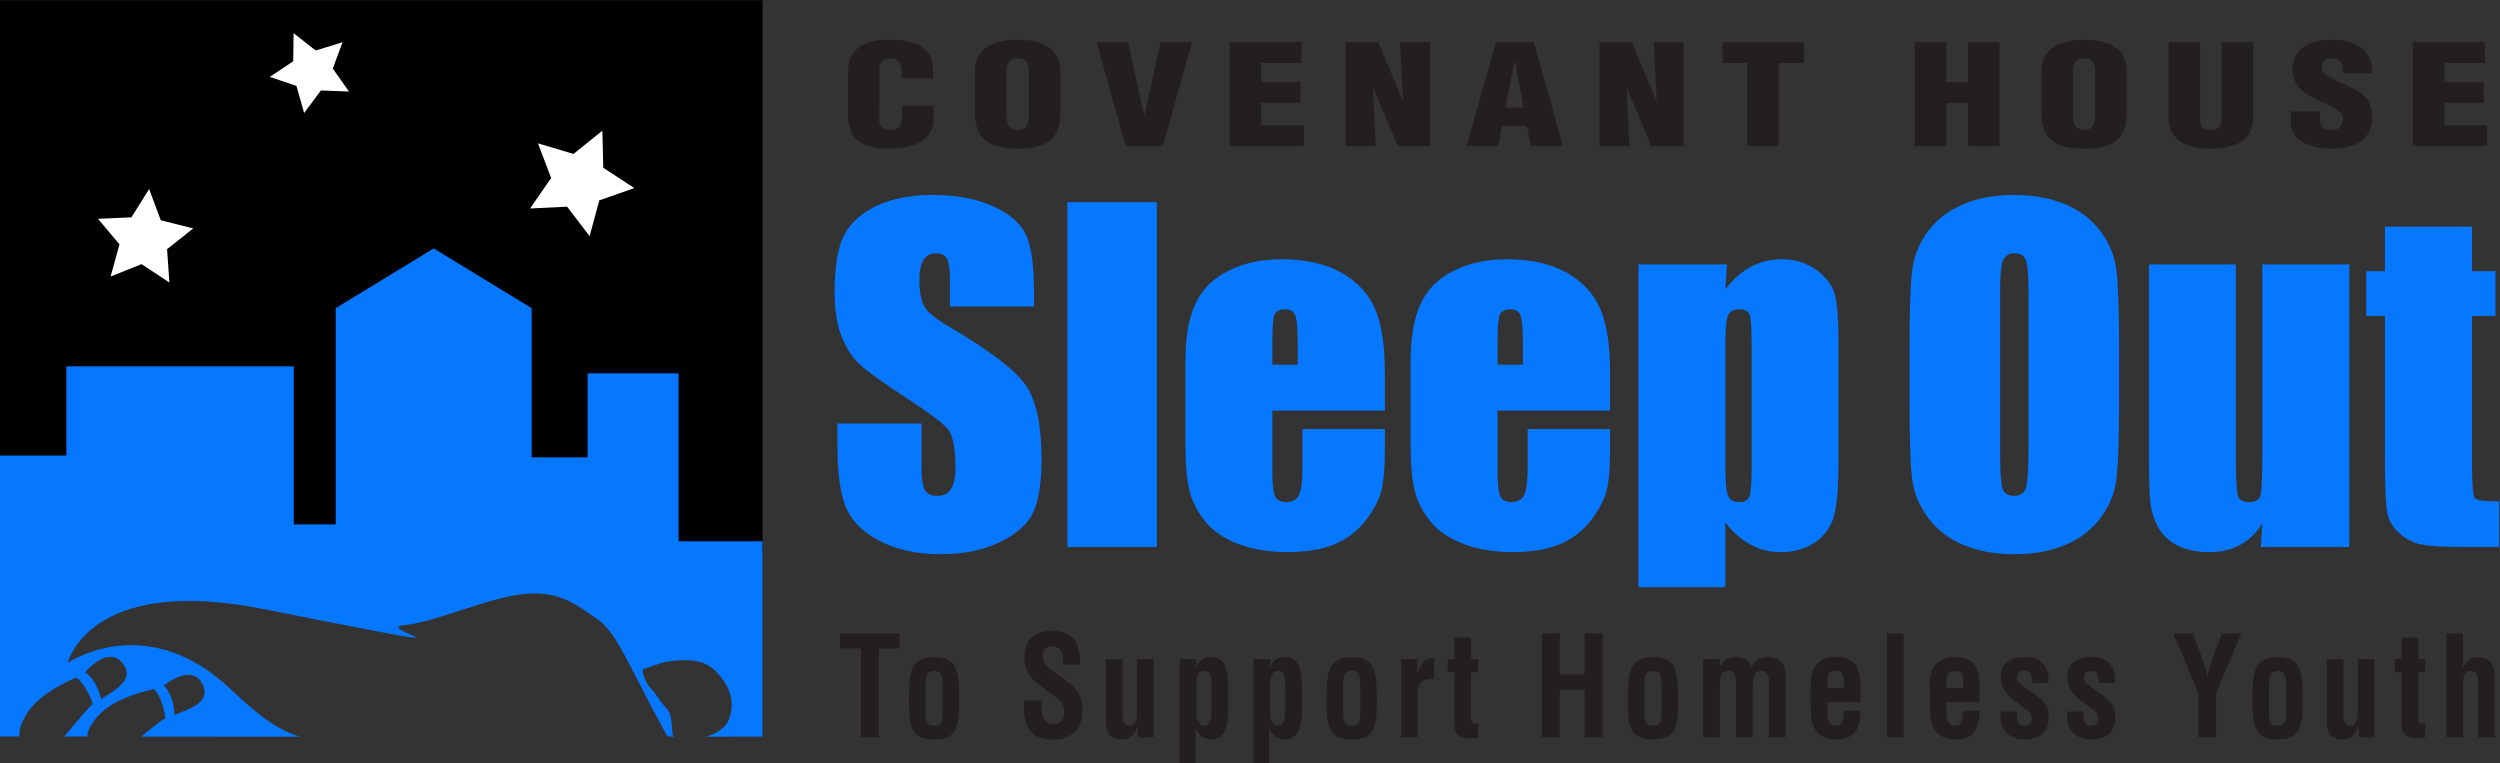<?xml version="1.0" encoding="UTF-8" standalone="no"?>
<!-- Created with Inkscape (http://www.inkscape.org/) -->

<svg
   xmlns:dc="http://purl.org/dc/elements/1.1/"
   xmlns:cc="http://creativecommons.org/ns#"
   xmlns:rdf="http://www.w3.org/1999/02/22-rdf-syntax-ns#"
   xmlns:svg="http://www.w3.org/2000/svg"
   xmlns="http://www.w3.org/2000/svg"
   xmlns:sodipodi="http://sodipodi.sourceforge.net/DTD/sodipodi-0.dtd"
   xmlns:inkscape="http://www.inkscape.org/namespaces/inkscape"
   version="1.1"
   id="svg2"
   xml:space="preserve"
   width="419.828"
   height="128.194"
   viewBox="0 0 419.828 128.194"
   sodipodi:docname="SleepOutLogo-web.svg"
   inkscape:version="0.92.4 (5da689c313, 2019-01-14)"><rect x="0" y="0" width="419.828" height="128.194" fill="#333333" stroke="none"/><defs
     id="defs6" /><sodipodi:namedview
     pagecolor="#ffffff"
     bordercolor="#666666"
     borderopacity="1"
     objecttolerance="10"
     gridtolerance="10"
     guidetolerance="10"
     inkscape:pageopacity="0"
     inkscape:pageshadow="2"
     inkscape:window-width="1440"
     inkscape:window-height="847"
     id="namedview4"
     showgrid="false"
     inkscape:zoom="4.1403508"
     inkscape:cx="65.205086"
     inkscape:cy="67.697461"
     inkscape:window-x="1347"
     inkscape:window-y="1072"
     inkscape:window-maximized="1"
     inkscape:current-layer="g10" /><g
     id="g10"
     inkscape:groupmode="layer"
     inkscape:label="ink_ext_XXXXXX"
     transform="matrix(1.333,0,0,-1.333,-144.323,193.402)"><path
       inkscape:connector-curvature="0"
       id="path152"
       style="fill:#000000;fill-opacity:1;fill-rule:nonzero;stroke:none;stroke-width:0.1"
       d="m 108.242,75.125 h 96.09 v 69.926 h -96.09 z" /><path
       inkscape:connector-curvature="0"
       id="path154"
       style="fill:#ffffff;fill-opacity:1;fill-rule:nonzero;stroke:none;stroke-width:0.1"
       d="m 127.055,121.273 1.472,-3.937 4.082,-1.024 -3.293,-2.617 0.293,-4.199 -3.507,2.32 -3.903,-1.57 1.121,4.055 -2.703,3.222 4.207,0.184 z" /><path
       inkscape:connector-curvature="0"
       id="path156"
       style="fill:#ffffff;fill-opacity:1;fill-rule:nonzero;stroke:none;stroke-width:0.1"
       d="m 182.547,115.34 -2.836,3.711 -4.664,-0.227 2.656,3.84 -1.66,4.367 4.473,-1.336 3.64,2.926 0.114,-4.668 3.91,-2.558 -4.41,-1.547 z" /><path
       inkscape:connector-curvature="0"
       id="path158"
       style="fill:#ffffff;fill-opacity:1;fill-rule:nonzero;stroke:none;stroke-width:0.1"
       d="m 152.238,133.555 -3.535,0.14 -2.121,-2.84 -0.965,3.407 -3.351,1.14 2.941,1.969 0.051,3.543 2.781,-2.191 3.383,1.047 -1.227,-3.321 z" /><path
       inkscape:connector-curvature="0"
       id="path160"
       style="fill:#0677ff;fill-opacity:1;fill-rule:nonzero;stroke:none;stroke-width:0.1"
       d="m 133.731,59.004 c -1.406,2.543 -4.824,-0.277 -4.824,-0.277 1.356,-1.329 1.332,-3.727 1.332,-3.727 1.313,0.625 4.895,1.465 3.492,4.004 m -10.058,2.578 c -1.86,2.23 -4.684,-1.184 -4.684,-1.184 1.582,-1.046 2.012,-3.406 2.012,-3.406 1.172,0.86 4.531,2.36 2.672,4.59 m 2.39,-9.293 c 1.547,1.266 2.661,2.16 3.055,2.301 0,0 -0.258,2.347 -1.41,3.68 0,0 -4.926,-0.868 -7.129,-3.422 -0.984,-1.141 -1.309,-1.914 -1.312,-2.536 l -2.899,-0.023 c 1.813,2.176 3.156,3.824 3.609,4.09 0,0 -0.699,2.254 -2.078,3.344 0,0 -4.679,-1.778 -6.359,-4.7 -0.738,-1.289 -0.914,-2.105 -0.813,-2.711 h -2.484 v 35.387 h 8.387 v 11.238 h 28.649 V 79.02 h 5.285 v 27.246 l 12.341,7.527 12.341,-7.527 V 87.477 h 7.051 v 10.578 h 11.461 V 76.902 H 204.332 V 52.289 l -7.144,-0.004 c 1.707,0.445 2.605,1.375 2.914,2.164 0.578,1.488 0.511,3.297 -0.786,5.047 -1.218,1.652 -2.363,2.418 -4.726,2.418 -2.363,0 -3.449,-0.5 -3.449,-0.5 l -1.809,-0.602 c -0.344,-0.199 0.356,-1.949 0.906,-2.449 0.551,-0.5 1.301,-1.703 1.301,-1.703 0,0 0.727,-0.851 0.824,-0.965 0.789,-0.918 0.371,-3.203 0.821,-3.406 l -0.832,0.023 c -4.817,8.723 -6.329,13.11 -8.852,14.793 -2.523,1.68 -4.52,3.575 -9.145,3.153 -4.621,-0.422 -11.035,-3.524 -15.239,-3.942 -4.203,-0.421 14.314,-4.324 -17.657,2.047 -21.993,4.387 -24.646,-6.777 -24.646,-6.777 0,0 9.207,6.328 19.443,-2.363 2.226,-1.895 5.715,-5.793 9.82,-6.938 z" /><path
       inkscape:connector-curvature="0"
       id="path162"
       style="fill:#0677ff;fill-opacity:1;fill-rule:nonzero;stroke:none;stroke-width:0.1"
       d="m 238.535,106.469 h -10.597 v 3.222 c 0,1.504 -0.133,2.461 -0.407,2.871 -0.269,0.411 -0.722,0.618 -1.355,0.618 -0.688,0 -1.203,-0.278 -1.559,-0.836 -0.351,-0.555 -0.527,-1.395 -0.527,-2.52 0,-1.453 0.199,-2.543 0.594,-3.277 0.379,-0.735 1.453,-1.621 3.222,-2.656 5.082,-2.985 8.278,-5.434 9.598,-7.348 1.32,-1.914 1.976,-5 1.976,-9.258 0,-3.094 -0.363,-5.375 -1.093,-6.84 -0.735,-1.468 -2.149,-2.699 -4.242,-3.691 -2.098,-0.992 -4.536,-1.488 -7.317,-1.488 -3.055,0 -5.66,0.574 -7.82,1.718 -2.16,1.145 -3.57,2.602 -4.242,4.375 -0.668,1.77 -1,4.282 -1,7.539 v 2.844 h 10.593 v -5.289 c 0,-1.629 0.153,-2.672 0.45,-3.137 0.296,-0.464 0.828,-0.699 1.586,-0.699 0.757,0 1.324,0.293 1.691,0.887 0.371,0.59 0.559,1.465 0.559,2.629 0,2.558 -0.352,4.23 -1.059,5.019 -0.723,0.785 -2.5,2.098 -5.34,3.942 -2.836,1.859 -4.715,3.211 -5.637,4.051 -0.921,0.843 -1.683,2.003 -2.289,3.488 -0.605,1.484 -0.906,3.383 -0.906,5.691 0,3.324 0.43,5.754 1.285,7.297 0.86,1.539 2.246,2.742 4.16,3.609 1.914,0.864 4.231,1.301 6.938,1.301 2.965,0 5.488,-0.476 7.574,-1.422 2.086,-0.949 3.469,-2.144 4.149,-3.582 0.675,-1.441 1.015,-3.886 1.015,-7.34 z" /><path
       inkscape:connector-curvature="0"
       id="path164"
       style="fill:#0677ff;fill-opacity:1;fill-rule:nonzero;stroke:none;stroke-width:0.1"
       d="m 242.734,76.176 h 11.273 v 43.441 h -11.273 z" /><path
       inkscape:connector-curvature="0"
       id="path166"
       style="fill:#0677ff;fill-opacity:1;fill-rule:nonzero;stroke:none;stroke-width:0.1"
       d="m 271.758,99.145 v 2.605 c 0,1.84 -0.102,3.031 -0.297,3.566 -0.199,0.536 -0.606,0.805 -1.219,0.805 -0.758,0 -1.23,-0.226 -1.41,-0.684 -0.18,-0.457 -0.273,-1.687 -0.273,-3.687 v -2.605 z m 10.976,-5.797 h -14.175 v -7.7 c 0,-1.609 0.121,-2.648 0.355,-3.109 0.234,-0.465 0.684,-0.699 1.352,-0.699 0.832,0 1.39,0.308 1.668,0.926 0.281,0.617 0.421,1.812 0.421,3.582 v 4.695 h 10.379 v -2.629 c 0,-2.203 -0.14,-3.891 -0.421,-5.074 -0.282,-1.176 -0.934,-2.442 -1.965,-3.781 -1.028,-1.34 -2.332,-2.348 -3.914,-3.02 -1.582,-0.668 -3.567,-1.004 -5.95,-1.004 -2.312,0 -4.355,0.332 -6.125,0.992 -1.769,0.66 -3.148,1.571 -4.132,2.723 -0.985,1.156 -1.664,2.422 -2.047,3.809 -0.379,1.386 -0.567,3.402 -0.567,6.054 v 10.383 c 0,3.109 0.422,5.566 1.274,7.363 0.847,1.801 2.238,3.176 4.172,4.133 1.933,0.957 4.156,1.434 6.668,1.434 3.07,0 5.601,-0.574 7.601,-1.731 1.996,-1.152 3.395,-2.683 4.199,-4.586 0.805,-1.906 1.207,-4.586 1.207,-8.035 z" /><path
       inkscape:connector-curvature="0"
       id="path168"
       style="fill:#0677ff;fill-opacity:1;fill-rule:nonzero;stroke:none;stroke-width:0.1"
       d="m 300.133,99.145 v 2.605 c 0,1.84 -0.102,3.031 -0.301,3.566 -0.195,0.536 -0.602,0.805 -1.219,0.805 -0.758,0 -1.226,-0.226 -1.41,-0.684 -0.176,-0.457 -0.269,-1.687 -0.269,-3.687 v -2.605 z m 10.976,-5.797 h -14.175 v -7.7 c 0,-1.609 0.117,-2.648 0.351,-3.109 0.235,-0.465 0.688,-0.699 1.356,-0.699 0.832,0 1.386,0.308 1.668,0.926 0.277,0.617 0.421,1.812 0.421,3.582 v 4.695 h 10.379 v -2.629 c 0,-2.203 -0.144,-3.891 -0.421,-5.074 -0.282,-1.176 -0.938,-2.442 -1.965,-3.781 -1.032,-1.34 -2.336,-2.348 -3.914,-3.02 -1.582,-0.668 -3.567,-1.004 -5.95,-1.004 -2.316,0 -4.355,0.332 -6.125,0.992 -1.773,0.66 -3.148,1.571 -4.132,2.723 -0.989,1.156 -1.664,2.422 -2.047,3.809 -0.379,1.386 -0.571,3.402 -0.571,6.054 v 10.383 c 0,3.109 0.426,5.566 1.278,7.363 0.847,1.801 2.238,3.176 4.172,4.133 1.929,0.957 4.152,1.434 6.668,1.434 3.066,0 5.601,-0.574 7.597,-1.731 1.996,-1.152 3.399,-2.683 4.203,-4.586 0.801,-1.906 1.207,-4.586 1.207,-8.035 z" /><path
       inkscape:connector-curvature="0"
       id="path170"
       style="fill:#0677ff;fill-opacity:1;fill-rule:nonzero;stroke:none;stroke-width:0.1"
       d="m 328.941,101.426 c 0,2.199 -0.086,3.531 -0.246,3.996 -0.164,0.465 -0.613,0.699 -1.355,0.699 -0.723,0 -1.188,-0.266 -1.395,-0.805 -0.211,-0.535 -0.316,-1.832 -0.316,-3.89 V 86.668 c 0,-2.145 0.113,-3.484 0.328,-4.023 0.215,-0.536 0.688,-0.805 1.41,-0.805 0.703,0 1.141,0.246 1.313,0.738 0.172,0.492 0.261,1.684 0.261,3.578 z m -3.117,10.355 -0.195,-3.144 c 0.98,1.273 2.051,2.222 3.226,2.851 1.176,0.625 2.461,0.938 3.852,0.938 1.695,0 3.164,-0.449 4.402,-1.356 1.235,-0.902 2.012,-1.945 2.317,-3.125 0.308,-1.179 0.457,-3.183 0.457,-6.008 V 86.937 c 0,-3.238 -0.192,-5.539 -0.578,-6.91 -0.391,-1.367 -1.184,-2.457 -2.387,-3.273 -1.203,-0.813 -2.652,-1.223 -4.348,-1.223 -1.355,0 -2.609,0.317 -3.769,0.946 -1.156,0.628 -2.215,1.554 -3.172,2.793 V 71.109 h -10.945 v 40.672 z" /><path
       inkscape:connector-curvature="0"
       id="path172"
       style="fill:#0677ff;fill-opacity:1;fill-rule:nonzero;stroke:none;stroke-width:0.1"
       d="m 363.82,108.457 c 0,2.02 -0.113,3.313 -0.34,3.875 -0.226,0.563 -0.691,0.848 -1.394,0.848 -0.594,0 -1.055,-0.231 -1.371,-0.688 -0.317,-0.453 -0.473,-1.801 -0.473,-4.035 V 88.172 c 0,-2.524 0.106,-4.078 0.313,-4.668 0.207,-0.594 0.691,-0.887 1.449,-0.887 0.777,0 1.273,0.34 1.492,1.02 0.215,0.679 0.324,2.3 0.324,4.855 z m 11.407,-14.273 c 0,-4.368 -0.102,-7.457 -0.309,-9.274 -0.207,-1.812 -0.859,-3.473 -1.953,-4.976 -1.09,-1.5 -2.57,-2.657 -4.43,-3.461 -1.859,-0.805 -4.027,-1.207 -6.504,-1.207 -2.351,0 -4.457,0.379 -6.328,1.14 -1.867,0.758 -3.371,1.903 -4.512,3.422 -1.14,1.52 -1.816,3.172 -2.031,4.961 -0.219,1.789 -0.324,4.922 -0.324,9.395 v 7.429 c 0,4.364 0.102,7.457 0.309,9.27 0.207,1.816 0.859,3.476 1.949,4.976 1.094,1.504 2.574,2.661 4.433,3.461 1.86,0.809 4.028,1.211 6.504,1.211 2.348,0 4.457,-0.383 6.328,-1.14 1.868,-0.762 3.371,-1.903 4.512,-3.422 1.137,-1.52 1.817,-3.176 2.031,-4.961 0.219,-1.789 0.325,-4.922 0.325,-9.395 z" /><path
       inkscape:connector-curvature="0"
       id="path174"
       style="fill:#0677ff;fill-opacity:1;fill-rule:nonzero;stroke:none;stroke-width:0.1"
       d="M 404.227,111.781 V 76.18 h -11.141 l 0.191,2.957 c -0.757,-1.203 -1.695,-2.102 -2.804,-2.703 -1.114,-0.598 -2.391,-0.903 -3.836,-0.903 -1.641,0 -3.008,0.289 -4.094,0.86 -1.082,0.574 -1.879,1.332 -2.395,2.285 -0.515,0.945 -0.835,1.933 -0.96,2.961 -0.129,1.031 -0.192,3.074 -0.192,6.133 v 24.011 h 10.949 V 87.555 c 0,-2.774 0.082,-4.418 0.258,-4.938 0.168,-0.519 0.633,-0.777 1.391,-0.777 0.816,0 1.301,0.269 1.453,0.805 0.152,0.535 0.23,2.261 0.23,5.179 v 23.957 z" /><path
       inkscape:connector-curvature="0"
       id="path176"
       style="fill:#0677ff;fill-opacity:1;fill-rule:nonzero;stroke:none;stroke-width:0.1"
       d="m 419.699,116.531 v -5.605 h 2.953 v -5.637 h -2.953 V 86.238 c 0,-2.343 0.121,-3.644 0.367,-3.918 0.243,-0.265 1.258,-0.398 3.047,-0.398 v -5.742 h -4.418 c -2.488,0 -4.269,0.101 -5.34,0.308 -1.062,0.203 -2.003,0.68 -2.816,1.422 -0.812,0.738 -1.316,1.59 -1.516,2.547 -0.199,0.957 -0.3,3.207 -0.3,6.75 v 18.082 h -2.356 v 5.637 h 2.356 v 5.605 z" /><path
       inkscape:connector-curvature="0"
       id="path178"
       style="fill:#231f20;fill-opacity:1;fill-rule:nonzero;stroke:none;stroke-width:0.1"
       d="m 221.855,135.195 v 0.84 c 0,1.117 -0.515,1.692 -1.261,1.692 -1.239,0.019 -1.531,-0.504 -1.531,-1.36 l -0.024,-6.48 c 0,-0.735 0.387,-1.168 1.422,-1.168 1.352,0 1.465,1.082 1.465,1.883 v 1.191 h 3.965 v -1.609 c 0,-2.254 -1.668,-3.825 -5.723,-3.825 -3.648,0 -5.07,1.504 -5.07,4.176 v 5.379 c 0,2.844 1.691,4.172 5.316,4.172 3.379,0 5.406,-1.117 5.406,-3.789 v -1.102 z" /><path
       inkscape:connector-curvature="0"
       id="path180"
       style="fill:#231f20;fill-opacity:1;fill-rule:nonzero;stroke:none;stroke-width:0.1"
       d="m 237.879,135.965 c 0,0.805 -0.094,1.765 -1.399,1.765 -1.261,0 -1.417,-0.96 -1.417,-1.765 v -5.379 c 0,-0.75 0.156,-1.867 1.441,-1.867 1.281,0 1.375,1.117 1.375,1.867 z m 3.961,-5.117 c 0,-2.95 -1.328,-4.489 -5.336,-4.489 -4.012,0 -5.406,1.539 -5.406,4.489 v 5.324 c 0,2.519 1.937,3.914 5.406,3.914 3.469,0 5.336,-1.395 5.336,-3.914 z" /><path
       inkscape:connector-curvature="0"
       id="path182"
       style="fill:#231f20;fill-opacity:1;fill-rule:nonzero;stroke:none;stroke-width:0.1"
       d="m 250.09,126.676 -3.672,13.097 h 3.965 l 2.027,-9.187 h 0.043 l 2.027,9.187 h 3.965 l -3.691,-13.097 z" /><path
       inkscape:connector-curvature="0"
       id="path184"
       style="fill:#231f20;fill-opacity:1;fill-rule:nonzero;stroke:none;stroke-width:0.1"
       d="m 263.18,126.676 v 13.097 h 9.078 v -2.621 h -5.113 v -2.41 h 4.957 v -2.621 h -4.957 v -2.828 h 5.386 v -2.617 z" /><path
       inkscape:connector-curvature="0"
       id="path186"
       style="fill:#231f20;fill-opacity:1;fill-rule:nonzero;stroke:none;stroke-width:0.1"
       d="m 281.273,134.008 -0.046,-0.031 0.359,-7.301 h -3.762 v 13.097 h 4.078 l 3.063,-7.32 h 0.07 l -0.383,7.32 h 3.762 v -13.097 h -4.055 z" /><path
       inkscape:connector-curvature="0"
       id="path188"
       style="fill:#231f20;fill-opacity:1;fill-rule:nonzero;stroke:none;stroke-width:0.1"
       d="m 299.117,137.395 h -0.047 l -1.148,-5.864 h 2.297 z m -6.086,-10.719 3.696,13.097 h 4.777 l 3.672,-13.097 h -4.008 l -0.566,2.547 h -3.106 l -0.476,-2.547 z" /><path
       inkscape:connector-curvature="0"
       id="path190"
       style="fill:#231f20;fill-opacity:1;fill-rule:nonzero;stroke:none;stroke-width:0.1"
       d="m 313.219,134.008 -0.043,-0.031 0.359,-7.301 h -3.758 v 13.097 h 4.075 l 3.062,-7.32 h 0.07 l -0.382,7.32 h 3.761 v -13.097 h -4.054 z" /><path
       inkscape:connector-curvature="0"
       id="path192"
       style="fill:#231f20;fill-opacity:1;fill-rule:nonzero;stroke:none;stroke-width:0.1"
       d="m 325.277,139.773 h 10.27 v -2.621 h -3.199 v -10.476 h -3.965 v 10.476 h -3.106 z" /><path
       inkscape:connector-curvature="0"
       id="path194"
       style="fill:#231f20;fill-opacity:1;fill-rule:nonzero;stroke:none;stroke-width:0.1"
       d="m 349.496,126.676 v 13.097 h 3.969 v -5.031 h 2.746 v 5.031 h 3.965 v -13.097 h -3.965 v 5.445 h -2.746 v -5.445 z" /><path
       inkscape:connector-curvature="0"
       id="path196"
       style="fill:#231f20;fill-opacity:1;fill-rule:nonzero;stroke:none;stroke-width:0.1"
       d="m 372.23,135.965 c 0,0.805 -0.089,1.765 -1.394,1.765 -1.262,0 -1.422,-0.96 -1.422,-1.765 v -5.379 c 0,-0.75 0.16,-1.867 1.445,-1.867 1.282,0 1.371,1.117 1.371,1.867 z m 3.965,-5.117 c 0,-2.95 -1.328,-4.489 -5.336,-4.489 -4.011,0 -5.406,1.539 -5.406,4.489 v 5.324 c 0,2.519 1.934,3.914 5.406,3.914 3.469,0 5.336,-1.395 5.336,-3.914 z" /><path
       inkscape:connector-curvature="0"
       id="path198"
       style="fill:#231f20;fill-opacity:1;fill-rule:nonzero;stroke:none;stroke-width:0.1"
       d="m 381.469,139.773 h 3.965 v -9.886 c 0,-0.629 0.25,-1.168 1.375,-1.168 1.035,0 1.351,0.699 1.351,1.258 v 9.796 h 3.965 v -9.484 c 0,-2.219 -1.285,-3.93 -5.34,-3.93 -3.355,0 -5.316,1.239 -5.316,3.93 z" /><path
       inkscape:connector-curvature="0"
       id="path200"
       style="fill:#231f20;fill-opacity:1;fill-rule:nonzero;stroke:none;stroke-width:0.1"
       d="m 400.531,131.059 v -0.926 c 0,-0.754 0.313,-1.414 1.574,-1.414 0.926,0 1.333,0.644 1.333,1.308 0,1.102 -1.176,1.52 -2.211,2.008 -1.215,0.543 -2.25,1.047 -2.997,1.711 -0.718,0.664 -1.148,1.469 -1.148,2.621 0,2.461 1.918,3.719 4.977,3.719 3.449,0 5.207,-1.781 5.027,-4.242 h -3.648 c -0.047,0.769 0,1.816 -1.309,1.883 -0.813,0.054 -1.285,-0.297 -1.371,-0.872 -0.113,-0.785 0.402,-1.187 1.195,-1.605 1.485,-0.734 2.766,-1.188 3.688,-1.852 0.925,-0.664 1.468,-1.535 1.468,-3.128 0,-2.512 -1.804,-3.911 -5.093,-3.911 -3.625,0 -5.157,1.571 -5.157,3.301 v 1.399 z" /><path
       inkscape:connector-curvature="0"
       id="path202"
       style="fill:#231f20;fill-opacity:1;fill-rule:nonzero;stroke:none;stroke-width:0.1"
       d="m 412.246,126.676 v 13.097 h 9.078 v -2.621 h -5.113 v -2.41 h 4.957 v -2.621 h -4.957 v -2.828 h 5.387 v -2.617 z" /><path
       inkscape:connector-curvature="0"
       id="path204"
       style="fill:#231f20;fill-opacity:1;fill-rule:nonzero;stroke:none;stroke-width:0.1"
       d="m 214.102,65.301 h 7.507 v -1.918 h -2.621 V 52.203 h -2.25 v 11.18 h -2.636 z" /><path
       inkscape:connector-curvature="0"
       id="path206"
       style="fill:#231f20;fill-opacity:1;fill-rule:nonzero;stroke:none;stroke-width:0.1"
       d="m 224.867,55.418 c 0,-1.203 0.098,-1.727 1.11,-1.727 0.964,0 1.046,0.524 1.046,1.727 v 3.285 c 0,0.926 0,1.867 -1.046,1.867 -1.11,0 -1.11,-0.941 -1.11,-1.867 z m -2.09,1.363 c 0.02,3.371 0.051,5.535 3.2,5.535 3.105,0 3.121,-2.164 3.136,-5.535 0.016,-3.422 -0.433,-4.89 -3.136,-4.84 -2.747,-0.05 -3.215,1.418 -3.2,4.84" /><path
       inkscape:connector-curvature="0"
       id="path208"
       style="fill:#231f20;fill-opacity:1;fill-rule:nonzero;stroke:none;stroke-width:0.1"
       d="m 242.176,61.324 c 0.015,1.168 -0.078,2.321 -1.317,2.321 -0.757,0 -1.238,-0.333 -1.238,-1.223 0,-0.996 0.578,-1.379 1.285,-1.867 0.739,-0.508 2.106,-1.485 2.735,-2.149 0.769,-0.82 1.011,-1.605 1.011,-2.742 0,-2.48 -1.511,-3.773 -3.714,-3.773 -2.7,0 -3.665,1.64 -3.665,3.984 v 0.961 h 2.25 V 56.066 c -0.046,-1.273 0.305,-2.203 1.415,-2.203 0.949,0 1.398,0.543 1.398,1.539 0,0.77 -0.32,1.289 -0.898,1.731 -1.176,0.996 -2.637,1.711 -3.555,3.019 -0.367,0.594 -0.578,1.309 -0.578,2.008 0,2.235 1.156,3.457 3.535,3.457 3.586,0 3.488,-3.004 3.504,-4.293 z" /><path
       inkscape:connector-curvature="0"
       id="path210"
       style="fill:#231f20;fill-opacity:1;fill-rule:nonzero;stroke:none;stroke-width:0.1"
       d="m 251.609,53.672 h -0.035 c -0.32,-1.168 -0.929,-1.711 -1.941,-1.731 -1.656,0 -2.028,0.926 -2.028,2.571 v 7.543 h 2.09 V 55.316 c 0,-0.441 -0.015,-0.925 0.207,-1.312 0.18,-0.211 0.371,-0.313 0.645,-0.313 0.98,0 0.965,1.204 0.965,1.973 v 6.391 h 2.09 v -9.852 h -1.993 z" /><path
       inkscape:connector-curvature="0"
       id="path212"
       style="fill:#231f20;fill-opacity:1;fill-rule:nonzero;stroke:none;stroke-width:0.1"
       d="m 258.984,55.437 c 0,-1.136 0.336,-1.746 1.012,-1.746 0.641,0 0.867,0.75 0.914,1.692 v 3.285 c -0.062,0.977 0.035,1.902 -0.945,1.902 -0.981,0 -1.016,-1.398 -0.981,-2.183 z m 0,5.586 h 0.032 c 0.386,0.965 0.949,1.313 1.816,1.297 1.348,-0.039 2.121,-0.824 2.168,-3.531 V 55.227 c -0.047,-1.571 -0.398,-3.282 -2.168,-3.282 -0.82,0.055 -1.398,0.278 -1.914,1.274 h -0.031 v -4.313 h -1.992 v 13.149 h 2.089 z" /><path
       inkscape:connector-curvature="0"
       id="path214"
       style="fill:#231f20;fill-opacity:1;fill-rule:nonzero;stroke:none;stroke-width:0.1"
       d="m 268.27,55.437 c 0,-1.136 0.339,-1.746 1.015,-1.746 0.641,0 0.867,0.75 0.914,1.692 v 3.285 c -0.062,0.977 0.031,1.902 -0.949,1.902 -0.98,0 -1.012,-1.398 -0.98,-2.183 z m 0,5.586 h 0.031 c 0.387,0.965 0.949,1.313 1.816,1.297 1.352,-0.039 2.125,-0.824 2.172,-3.531 V 55.227 c -0.047,-1.571 -0.402,-3.282 -2.172,-3.282 -0.816,0.055 -1.398,0.278 -1.91,1.274 h -0.031 v -4.313 h -1.996 v 13.149 h 2.09 z" /><path
       inkscape:connector-curvature="0"
       id="path216"
       style="fill:#231f20;fill-opacity:1;fill-rule:nonzero;stroke:none;stroke-width:0.1"
       d="m 277.477,55.418 c 0,-1.203 0.097,-1.727 1.109,-1.727 0.965,0 1.047,0.524 1.047,1.727 v 3.285 c 0,0.926 0,1.867 -1.047,1.867 -1.109,0 -1.109,-0.941 -1.109,-1.867 z m -2.09,1.363 c 0.019,3.371 0.051,5.535 3.199,5.535 3.105,0 3.121,-2.164 3.137,-5.535 0.015,-3.422 -0.434,-4.89 -3.137,-4.84 -2.746,-0.05 -3.215,1.418 -3.199,4.84" /><path
       inkscape:connector-curvature="0"
       id="path218"
       style="fill:#231f20;fill-opacity:1;fill-rule:nonzero;stroke:none;stroke-width:0.1"
       d="m 286.797,60.309 h 0.031 c 0.258,0.714 0.516,1.117 0.82,1.398 0.594,0.539 0.997,0.504 1.301,0.523 v -2.691 c -1.156,0.125 -2.039,-0.191 -2.074,-1.641 v -5.695 h -2.086 v 9.852 h 2.008 z" /><path
       inkscape:connector-curvature="0"
       id="path220"
       style="fill:#231f20;fill-opacity:1;fill-rule:nonzero;stroke:none;stroke-width:0.1"
       d="m 294.477,52.172 c -1.235,-0.156 -2.973,-0.281 -2.973,1.555 v 6.671 h -0.852 v 1.657 h 0.836 v 2.711 h 2.106 v -2.711 h 0.883 V 60.398 h -0.883 v -6.113 c 0.047,-0.422 0.625,-0.371 0.883,-0.332 z" /><path
       inkscape:connector-curvature="0"
       id="path222"
       style="fill:#231f20;fill-opacity:1;fill-rule:nonzero;stroke:none;stroke-width:0.1"
       d="m 302.512,52.203 v 13.102 h 2.25 v -5.188 h 3.148 v 5.188 h 2.254 v -13.102 h -2.254 v 5.992 h -3.148 v -5.992 z" /><path
       inkscape:connector-curvature="0"
       id="path224"
       style="fill:#231f20;fill-opacity:1;fill-rule:nonzero;stroke:none;stroke-width:0.1"
       d="m 315.434,55.418 c 0,-1.203 0.093,-1.727 1.105,-1.727 0.965,0 1.047,0.524 1.047,1.727 v 3.285 c 0,0.926 0,1.867 -1.047,1.867 -1.105,0 -1.105,-0.941 -1.105,-1.867 z m -2.09,1.363 c 0.015,3.371 0.047,5.535 3.195,5.535 3.106,0 3.121,-2.164 3.137,-5.535 0.015,-3.422 -0.434,-4.89 -3.137,-4.84 -2.746,-0.05 -3.211,1.418 -3.195,4.84" /><path
       inkscape:connector-curvature="0"
       id="path226"
       style="fill:#231f20;fill-opacity:1;fill-rule:nonzero;stroke:none;stroke-width:0.1"
       d="m 324.93,61.043 h 0.031 c 0.465,1.082 1.32,1.238 1.992,1.273 0.774,0.02 1.801,-0.347 1.945,-1.273 0.418,0.855 1.079,1.273 2.106,1.273 1.543,0 2.219,-1.046 2.219,-2.093 v -8.02 h -2.09 v 6.656 c 0,0.891 -0.078,1.762 -0.996,1.711 -0.899,-0.05 -1.063,-0.734 -1.063,-1.883 v -6.484 h -2.086 v 6.777 c 0,0.875 -0.066,1.606 -1.031,1.59 -0.98,-0.015 -1.027,-0.8 -1.027,-1.883 v -6.484 h -2.09 v 9.852 h 2.09 z" /><path
       inkscape:connector-curvature="0"
       id="path228"
       style="fill:#231f20;fill-opacity:1;fill-rule:nonzero;stroke:none;stroke-width:0.1"
       d="m 340.563,58.406 v 0.856 c -0.016,0.996 -0.254,1.308 -1.094,1.308 -1.043,0 -0.996,-0.875 -0.996,-1.765 v -0.399 z m -4.18,0.262 c -0.094,2.32 0.996,3.648 3.058,3.648 2.907,0 3.215,-1.64 3.215,-4.328 v -1.328 h -4.183 V 55.227 c 0.019,-1.293 0.468,-1.536 1.093,-1.536 0.774,0 0.997,0.61 0.965,1.852 h 2.09 c 0.082,-2.203 -0.754,-3.602 -2.891,-3.602 -2.414,0 -3.394,1.243 -3.347,4.145 z" /><path
       inkscape:connector-curvature="0"
       id="path230"
       style="fill:#231f20;fill-opacity:1;fill-rule:nonzero;stroke:none;stroke-width:0.1"
       d="m 346.008,52.203 h 2.09 v 13.098 H 346.008 Z" /><path
       inkscape:connector-curvature="0"
       id="path232"
       style="fill:#231f20;fill-opacity:1;fill-rule:nonzero;stroke:none;stroke-width:0.1"
       d="m 355.574,58.406 v 0.856 c -0.015,0.996 -0.258,1.308 -1.094,1.308 -1.046,0 -0.996,-0.875 -0.996,-1.765 v -0.399 z m -4.179,0.262 c -0.098,2.32 0.996,3.648 3.05,3.648 2.91,0 3.219,-1.64 3.219,-4.328 v -1.328 h -4.18 V 55.227 c 0.016,-1.293 0.465,-1.536 1.094,-1.536 0.77,0 0.996,0.61 0.965,1.852 h 2.09 c 0.078,-2.203 -0.758,-3.602 -2.895,-3.602 -2.41,0 -3.394,1.243 -3.343,4.145 z" /><path
       inkscape:connector-curvature="0"
       id="path234"
       style="fill:#231f20;fill-opacity:1;fill-rule:nonzero;stroke:none;stroke-width:0.1"
       d="m 362.387,55.453 c -0.16,-1.812 0.48,-1.762 0.965,-1.762 0.593,0 1.011,0.473 0.863,1.098 -0.027,0.559 -0.625,0.875 -1.027,1.172 l -1.141,0.855 c -1.043,0.786 -1.719,1.696 -1.719,3.11 0,1.519 1.11,2.39 3.121,2.39 2.024,0 2.957,-1.152 2.906,-3.265 h -2.089 c 0.05,1.101 -0.239,1.519 -0.965,1.519 -0.496,0 -0.883,-0.246 -0.883,-0.8 0,-0.579 0.387,-0.84 0.785,-1.137 l 1.703,-1.258 c 0.535,-0.328 1.371,-1.277 1.434,-1.938 0.176,-1.714 -0.211,-3.496 -3.102,-3.496 -1.109,0 -3.183,0.508 -2.941,3.512 z" /><path
       inkscape:connector-curvature="0"
       id="path236"
       style="fill:#231f20;fill-opacity:1;fill-rule:nonzero;stroke:none;stroke-width:0.1"
       d="m 370.773,55.453 c -0.16,-1.812 0.481,-1.762 0.965,-1.762 0.594,0 1.012,0.473 0.867,1.098 -0.031,0.559 -0.625,0.875 -1.027,1.172 l -1.144,0.855 c -1.043,0.786 -1.719,1.696 -1.719,3.11 0,1.519 1.109,2.39 3.121,2.39 2.023,0 2.957,-1.152 2.91,-3.265 h -2.09 c 0.047,1.101 -0.242,1.519 -0.965,1.519 -0.5,0 -0.886,-0.246 -0.886,-0.8 0,-0.579 0.386,-0.84 0.789,-1.137 l 1.703,-1.258 c 0.531,-0.328 1.367,-1.277 1.43,-1.938 0.175,-1.714 -0.211,-3.496 -3.102,-3.496 -1.109,0 -3.184,0.508 -2.945,3.512 z" /><path
       inkscape:connector-curvature="0"
       id="path238"
       style="fill:#231f20;fill-opacity:1;fill-rule:nonzero;stroke:none;stroke-width:0.1"
       d="m 385.797,61.863 c 0.242,-0.644 0.433,-1.308 0.531,-2.011 h 0.031 c 0.161,1.019 0.465,1.75 0.743,2.484 l 1.074,2.965 h 2.461 l -3.184,-7.524 v -5.57 h -2.25 v 5.57 l -3.137,7.524 h 2.461 z" /><path
       inkscape:connector-curvature="0"
       id="path240"
       style="fill:#231f20;fill-opacity:1;fill-rule:nonzero;stroke:none;stroke-width:0.1"
       d="m 394.121,55.418 c 0,-1.203 0.098,-1.727 1.109,-1.727 0.965,0 1.043,0.524 1.043,1.727 v 3.285 c 0,0.926 0,1.867 -1.043,1.867 -1.109,0 -1.109,-0.941 -1.109,-1.867 z m -2.09,1.363 c 0.016,3.371 0.047,5.535 3.199,5.535 3.102,0 3.118,-2.164 3.133,-5.535 0.02,-3.422 -0.429,-4.89 -3.133,-4.84 -2.75,-0.05 -3.214,1.418 -3.199,4.84" /><path
       inkscape:connector-curvature="0"
       id="path242"
       style="fill:#231f20;fill-opacity:1;fill-rule:nonzero;stroke:none;stroke-width:0.1"
       d="m 405.402,53.672 h -0.031 c -0.324,-1.168 -0.933,-1.711 -1.945,-1.731 -1.656,0 -2.028,0.926 -2.028,2.571 v 7.543 h 2.09 V 55.316 c 0,-0.441 -0.015,-0.925 0.211,-1.312 0.176,-0.211 0.367,-0.313 0.641,-0.313 0.984,0 0.965,1.204 0.965,1.973 v 6.391 h 2.09 v -9.852 h -1.993 z" /><path
       inkscape:connector-curvature="0"
       id="path244"
       style="fill:#231f20;fill-opacity:1;fill-rule:nonzero;stroke:none;stroke-width:0.1"
       d="m 413.805,52.172 c -1.235,-0.156 -2.973,-0.281 -2.973,1.555 v 6.671 h -0.852 v 1.657 h 0.836 v 2.711 h 2.106 v -2.711 h 0.883 V 60.398 h -0.883 v -6.113 c 0.047,-0.422 0.625,-0.371 0.883,-0.332 z" /><path
       inkscape:connector-curvature="0"
       id="path246"
       style="fill:#231f20;fill-opacity:1;fill-rule:nonzero;stroke:none;stroke-width:0.1"
       d="m 416.457,52.203 v 13.102 h 2.09 V 61.043 h 0.031 c 0.594,1.152 1.434,1.273 1.883,1.273 1.187,0 2.152,-0.75 2.09,-2.515 v -7.598 h -2.09 v 6.742 c 0,0.961 -0.098,1.59 -0.887,1.625 -0.785,0.035 -1.058,-0.769 -1.027,-1.812 v -6.555 z" /></g></svg>